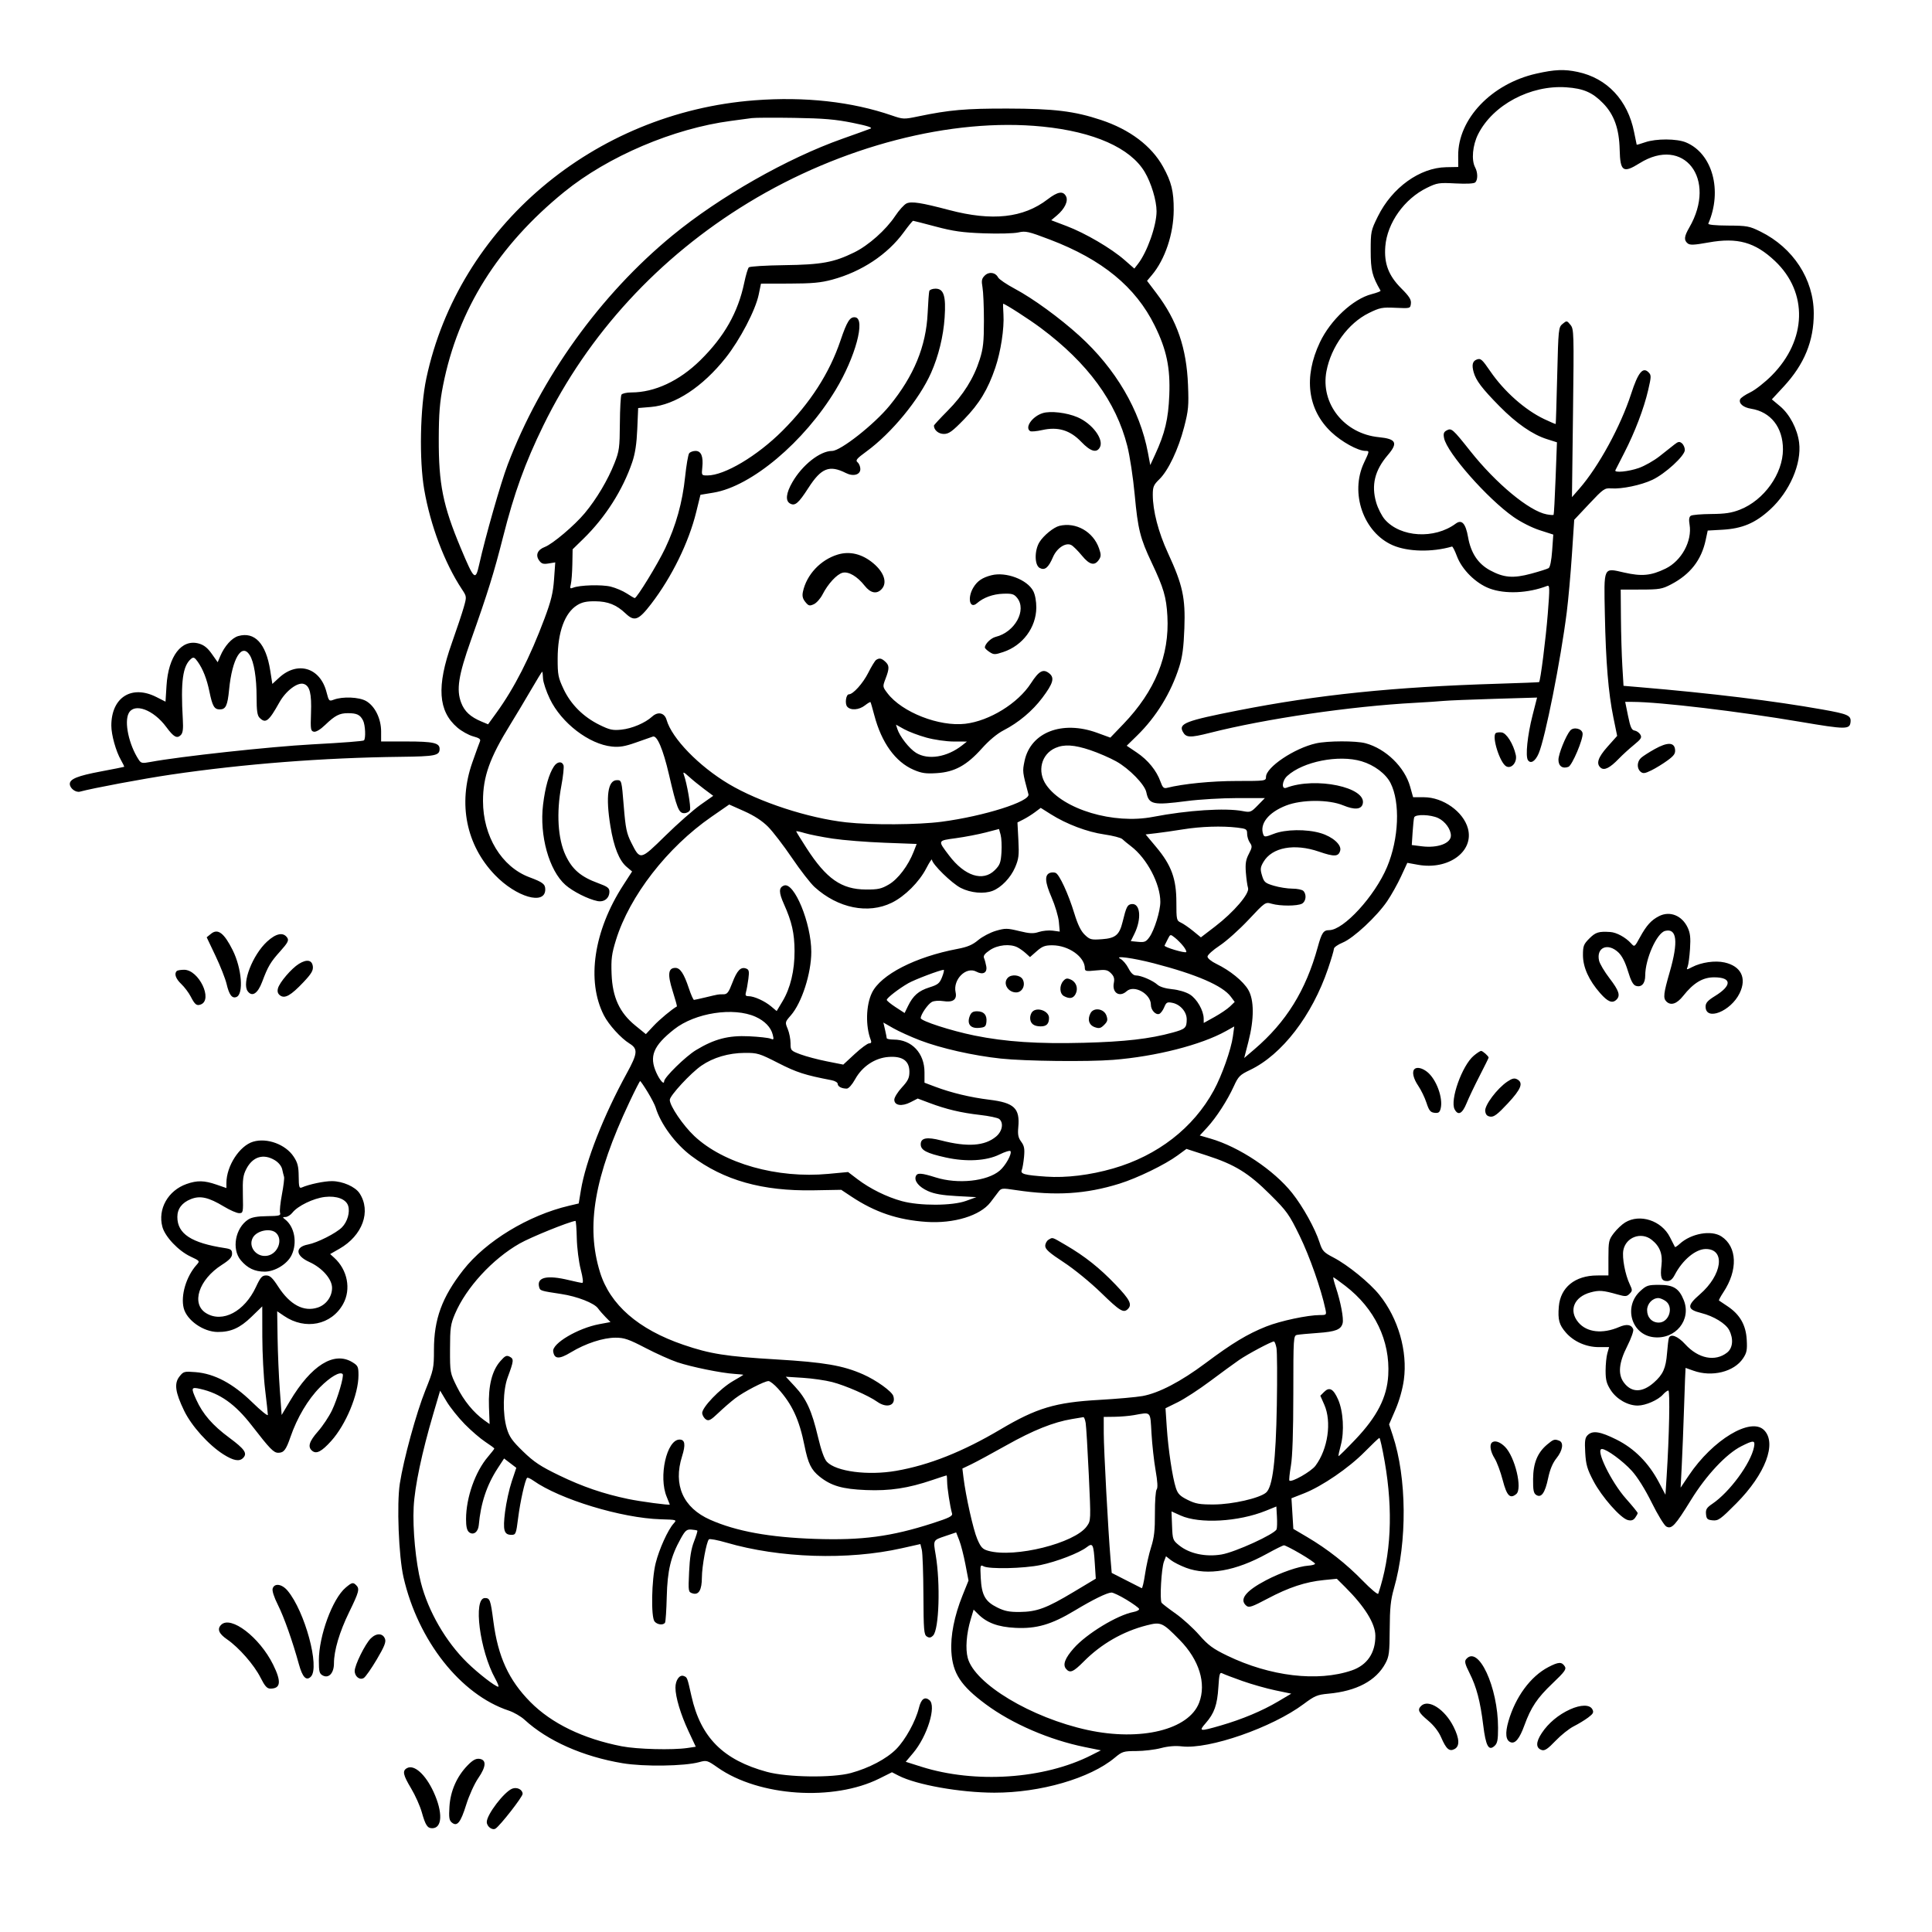 <svg version="1.1" width="1024" height="1024" xmlns="http://www.w3.org/2000/svg"><path d="M814.244 39.033 C 790.536 44.386,772.752 63.070,772.870 82.500 L 772.906 88.500 766.496 88.619 C 752.498 88.878,737.856 99.422,730.316 114.673 C 726.623 122.142,726.500 122.732,726.500 132.946 C 726.500 143.245,727.253 146.290,731.718 154.056 C 731.894 154.362,729.768 155.194,726.995 155.905 C 717.164 158.424,705.178 169.589,699.565 181.455 C 690.830 199.918,693.012 217.101,705.602 229.008 C 711.078 234.187,719.759 238.973,723.708 238.990 C 725.905 239.000,725.901 239.029,722.958 245.250 C 715.359 261.313,722.669 282.277,738.221 289.016 C 746.218 292.482,759.040 292.754,769.597 289.682 C 769.941 289.582,771.110 291.878,772.195 294.786 C 774.857 301.922,782.187 309.178,789.499 311.914 C 797.735 314.995,809.989 314.447,820.033 310.548 C 821.402 310.016,821.437 311.593,820.363 325.226 C 819.310 338.585,816.468 360.956,815.752 361.532 C 815.613 361.643,805.825 362.030,794.000 362.391 C 738.673 364.080,698.604 368.203,656.000 376.589 C 628.453 382.011,624.592 383.501,626.903 387.818 C 628.621 391.028,630.683 391.115,641.289 388.427 C 670.896 380.922,715.860 374.339,750.000 372.511 C 755.775 372.202,762.525 371.750,765.000 371.507 C 767.475 371.265,779.666 370.765,792.091 370.397 L 814.681 369.727 812.287 379.114 C 809.565 389.787,808.430 400.832,809.843 402.896 C 811.310 405.040,813.765 403.491,815.551 399.294 C 819.001 391.188,827.202 349.905,830.409 324.500 C 831.242 317.900,832.473 304.175,833.146 294.000 L 834.368 275.500 842.313 267.047 C 849.791 259.091,850.479 258.610,854.001 258.864 C 859.616 259.270,869.830 257.138,875.794 254.317 C 882.659 251.070,893.000 241.572,893.000 238.515 C 893.000 237.266,892.304 235.667,891.454 234.962 C 890.174 233.899,889.491 234.007,887.487 235.589 C 886.156 236.640,882.626 239.429,879.643 241.787 C 876.659 244.145,871.706 246.958,868.634 248.037 C 863.132 249.971,855.508 250.713,856.176 249.250 C 856.364 248.837,858.485 244.681,860.889 240.013 C 866.514 229.092,871.299 216.536,873.574 206.725 C 875.243 199.531,875.255 198.827,873.744 197.316 C 870.725 194.297,868.207 197.428,864.522 208.787 C 858.946 225.973,847.265 247.363,837.101 259.000 L 833.171 263.500 833.724 219.000 C 834.257 176.161,834.206 174.413,832.358 172.162 C 830.480 169.874,830.392 169.863,828.209 171.662 C 826.042 173.448,825.962 174.215,825.352 199.000 C 825.006 213.025,824.649 224.600,824.557 224.722 C 824.465 224.844,821.714 223.672,818.445 222.118 C 808.265 217.279,797.235 207.497,789.909 196.812 C 785.493 190.371,784.786 189.761,782.668 190.574 C 780.475 191.415,779.994 193.393,781.049 197.217 C 782.281 201.676,785.478 205.895,794.780 215.334 C 803.714 224.399,812.251 230.323,819.857 232.734 L 825.215 234.433 824.496 253.466 C 824.101 263.935,823.624 272.667,823.435 272.870 C 823.247 273.074,821.597 272.959,819.767 272.616 C 810.558 270.889,793.023 256.378,779.386 239.201 C 769.929 227.288,769.323 226.757,766.755 228.131 C 765.209 228.958,764.918 229.839,765.397 232.235 C 766.951 240.005,788.294 264.238,802.158 273.975 C 806.051 276.709,811.964 279.702,816.096 281.031 L 823.273 283.339 822.673 291.838 C 822.306 297.050,821.582 300.640,820.803 301.122 C 820.104 301.554,815.941 302.876,811.553 304.060 C 802.027 306.630,797.008 306.215,789.716 302.255 C 783.372 298.809,779.578 293.074,778.109 284.712 C 776.827 277.410,774.770 275.155,771.562 277.536 C 760.309 285.887,742.344 284.850,734.019 275.369 C 732.388 273.511,730.314 269.450,729.412 266.344 C 726.728 257.114,728.645 249.280,735.564 241.196 C 741.097 234.732,740.041 232.618,730.825 231.716 C 712.498 229.922,699.790 213.927,703.047 196.754 C 705.516 183.731,714.567 171.308,725.508 165.921 C 731.321 163.060,732.578 162.813,739.693 163.141 C 747.484 163.499,747.501 163.495,747.805 160.870 C 748.043 158.815,746.928 157.058,742.708 152.838 C 735.961 146.091,733.513 139.657,734.241 130.581 C 735.237 118.176,744.310 105.407,756.285 99.557 C 761.702 96.911,762.669 96.762,771.477 97.223 C 777.413 97.534,781.275 97.325,781.942 96.658 C 783.331 95.269,783.290 91.410,781.857 88.733 C 779.770 84.834,780.486 76.949,783.458 71.082 C 791.326 55.556,811.219 44.982,830.133 46.274 C 839.273 46.898,844.056 48.973,849.689 54.756 C 855.527 60.752,858.192 68.220,858.461 79.340 C 858.741 90.926,860.275 91.972,869.000 86.521 C 892.481 71.851,910.259 94.823,895.363 120.588 C 892.619 125.335,892.419 127.273,894.496 128.996 C 895.694 129.991,897.904 129.893,905.596 128.508 C 920.900 125.753,930.213 128.360,940.788 138.360 C 958.395 155.011,957.701 180.201,939.118 198.964 C 935.478 202.639,930.326 206.684,927.669 207.951 C 925.013 209.219,922.600 210.879,922.308 211.641 C 921.462 213.845,923.937 215.966,928.138 216.638 C 938.557 218.304,945.000 226.536,945.000 238.181 C 945.000 251.077,934.982 265.116,922.202 270.129 C 917.789 271.860,914.353 272.381,907.000 272.433 C 901.775 272.470,896.906 272.884,896.179 273.353 C 895.263 273.944,895.055 275.365,895.498 277.990 C 896.978 286.747,891.240 297.283,882.754 301.394 C 875.034 305.133,870.152 305.590,860.785 303.451 C 849.673 300.913,850.091 299.995,850.612 325.808 C 851.121 351.000,852.475 367.340,855.125 380.268 L 857.128 390.036 852.064 395.718 C 846.915 401.495,845.847 404.799,848.436 406.947 C 850.320 408.511,853.307 407.008,858.000 402.135 C 859.925 400.136,863.525 396.850,866.000 394.834 C 869.829 391.715,870.336 390.895,869.398 389.334 C 868.792 388.325,867.424 387.369,866.359 387.208 C 864.810 386.975,864.118 385.423,862.903 379.458 L 861.384 372.000 865.442 372.012 C 879.741 372.056,921.561 377.036,954.296 382.593 C 978.214 386.654,980.365 386.672,980.810 382.817 C 981.226 379.217,979.600 378.479,965.872 376.039 C 940.171 371.470,907.141 367.439,869.000 364.218 L 860.500 363.500 859.873 353.000 C 859.527 347.225,859.191 335.750,859.126 327.500 L 859.006 312.500 869.753 312.481 C 879.497 312.464,880.986 312.208,885.713 309.733 C 895.875 304.413,901.762 296.872,904.038 286.260 L 905.121 281.206 912.811 280.775 C 923.445 280.180,930.318 277.276,938.208 270.046 C 948.567 260.555,954.984 245.729,953.565 234.567 C 952.649 227.354,948.573 219.578,943.474 215.317 L 939.115 211.673 945.382 204.904 C 956.329 193.081,961.382 180.755,961.332 166.000 C 961.270 147.962,950.423 131.326,933.142 122.768 C 927.223 119.837,926.035 119.615,915.900 119.560 C 909.042 119.522,905.175 119.130,905.448 118.500 C 913.029 100.993,907.622 81.335,893.616 75.484 C 888.718 73.438,877.772 73.399,871.943 75.408 C 869.542 76.235,867.535 76.819,867.483 76.706 C 867.431 76.593,866.816 73.607,866.118 70.070 C 862.767 53.111,851.840 41.443,836.201 38.124 C 829.065 36.610,824.054 36.818,814.244 39.033 M400.072 53.155 C 314.679 59.629,243.072 120.231,225.973 200.500 C 222.653 216.082,222.125 243.755,224.847 259.500 C 228.141 278.555,235.673 298.482,244.788 312.256 C 247.396 316.197,247.399 316.222,245.807 321.854 C 244.929 324.959,242.056 333.575,239.422 341.000 C 231.343 363.774,232.216 376.883,242.392 385.610 C 244.651 387.548,248.424 389.650,250.775 390.281 C 254.030 391.154,254.890 391.795,254.382 392.964 C 254.014 393.809,252.183 398.872,250.311 404.216 C 242.682 425.996,247.089 447.893,262.285 463.719 C 273.636 475.540,289.000 479.970,289.000 471.422 C 289.000 468.599,287.722 467.616,280.569 464.940 C 265.877 459.443,256.000 443.192,256.000 424.516 C 256.000 411.610,259.553 401.662,270.470 384.000 C 273.359 379.325,278.276 371.113,281.395 365.750 C 284.514 360.387,287.203 356.000,287.371 356.000 C 287.539 356.000,287.737 357.615,287.811 359.589 C 287.885 361.562,289.519 366.447,291.441 370.444 C 297.589 383.226,312.218 394.449,324.357 395.694 C 328.334 396.103,331.201 395.622,337.000 393.575 C 341.125 392.119,345.197 390.691,346.049 390.400 C 348.273 389.642,351.470 397.190,354.561 410.500 C 358.699 428.319,359.752 431.000,362.612 431.000 C 363.983 431.000,365.346 430.261,365.706 429.323 C 366.301 427.773,364.092 415.107,362.424 410.500 C 361.858 408.938,362.444 409.179,365.100 411.599 C 366.970 413.303,370.644 416.297,373.265 418.251 L 378.030 421.803 371.265 426.571 C 367.544 429.193,359.199 436.539,352.720 442.896 C 339.288 456.073,339.347 456.061,334.605 446.658 C 332.105 441.700,331.559 439.050,330.598 427.209 C 329.491 413.560,329.475 413.500,326.993 413.500 C 322.159 413.500,320.952 421.989,323.528 437.869 C 325.328 448.971,328.188 456.139,332.147 459.470 L 335.028 461.894 330.321 469.170 C 314.679 493.350,310.739 519.847,320.066 538.130 C 322.621 543.138,329.099 550.280,333.621 553.075 C 338.214 555.914,338.005 558.297,332.239 568.815 C 319.877 591.369,310.437 615.411,307.890 630.835 L 306.729 637.866 301.615 639.067 C 280.049 644.135,257.511 657.825,245.536 673.130 C 234.257 687.544,230.000 699.156,230.000 715.504 C 230.000 725.139,229.799 726.088,225.470 736.856 C 220.651 748.845,213.922 773.398,211.920 786.298 C 210.229 797.199,211.312 824.840,213.869 836.000 C 221.567 869.605,244.165 898.235,269.634 906.650 C 272.310 907.534,276.075 909.707,278.000 911.477 C 290.217 922.714,308.973 931.033,330.027 934.553 C 341.274 936.434,362.793 936.124,370.590 933.968 C 374.534 932.878,374.886 932.982,380.478 936.900 C 402.283 952.174,441.712 954.820,466.115 942.647 L 472.759 939.333 476.292 941.146 C 485.783 946.015,508.905 950.125,527.000 950.159 C 551.407 950.206,577.760 942.561,590.828 931.644 C 594.802 928.324,595.491 928.110,602.278 928.089 C 606.250 928.077,612.113 927.376,615.307 926.532 C 619.090 925.531,622.959 925.213,626.410 925.618 C 640.773 927.306,674.307 915.642,691.000 903.152 C 696.787 898.822,698.213 898.224,704.000 897.697 C 719.030 896.331,729.362 890.835,734.322 881.568 C 736.249 877.970,736.509 875.884,736.574 863.500 C 736.633 852.338,737.084 847.980,738.795 842.000 C 745.927 817.088,745.667 783.268,738.170 760.718 L 736.248 754.937 739.624 747.128 C 741.676 742.381,743.423 736.176,744.078 731.305 C 746.120 716.132,741.100 698.746,731.080 686.285 C 725.898 679.842,714.403 670.495,706.749 666.500 C 701.546 663.785,700.848 663.025,699.390 658.500 C 697.005 651.094,690.569 639.498,684.865 632.330 C 675.176 620.154,656.823 607.911,641.642 603.498 L 635.902 601.830 639.804 597.597 C 644.661 592.328,650.504 583.299,653.958 575.727 C 656.346 570.492,657.147 569.688,662.546 567.109 C 679.489 559.016,695.427 538.310,703.900 513.381 C 705.605 508.366,707.002 503.641,707.004 502.881 C 707.006 502.122,709.112 500.635,711.683 499.577 C 717.405 497.223,729.752 485.724,735.255 477.622 C 737.452 474.389,740.748 468.499,742.580 464.534 L 745.911 457.324 751.556 458.348 C 767.643 461.263,781.323 451.339,778.037 439.136 C 775.637 430.223,764.894 422.575,754.736 422.549 L 748.973 422.533 747.396 416.914 C 744.484 406.535,734.496 396.830,723.743 393.932 C 718.731 392.581,703.661 392.619,697.505 393.999 C 686.018 396.573,671.000 406.659,671.000 411.799 C 671.000 413.896,670.676 413.941,655.515 413.941 C 642.139 413.941,627.145 415.420,618.489 417.592 C 616.834 418.008,616.181 417.376,615.089 414.303 C 613.010 408.450,608.470 402.862,602.556 398.878 L 597.178 395.256 602.677 389.878 C 612.855 379.925,620.595 367.314,625.005 353.500 C 626.689 348.228,627.364 343.160,627.741 332.971 C 628.339 316.841,626.849 310.022,619.026 293.089 C 613.980 282.166,611.000 270.711,611.000 262.238 C 611.000 258.024,611.451 256.955,614.457 254.041 C 619.197 249.447,624.550 238.187,627.611 226.371 C 629.891 217.568,630.114 215.147,629.669 204.000 C 628.889 184.454,623.881 169.876,613.016 155.521 L 607.958 148.839 610.540 145.770 C 617.494 137.506,622.023 124.007,622.088 111.349 C 622.139 101.465,620.897 96.414,616.432 88.364 C 610.299 77.305,598.801 68.639,583.541 63.577 C 569.415 58.890,558.718 57.587,534.000 57.541 C 511.758 57.500,503.203 58.251,486.679 61.691 C 479.083 63.273,478.681 63.259,472.679 61.193 C 451.458 53.890,426.635 51.142,400.072 53.155 M451.884 65.096 C 459.784 66.695,462.692 67.636,461.384 68.171 C 460.348 68.594,453.650 71.010,446.500 73.540 C 417.250 83.888,381.380 104.296,356.443 124.778 C 318.214 156.178,286.651 200.083,269.071 246.313 C 265.388 255.999,257.248 284.521,253.964 299.250 C 252.000 308.059,251.314 307.443,244.213 290.500 C 234.766 267.957,232.480 256.588,232.554 232.500 C 232.595 219.082,233.079 213.113,234.848 204.172 C 242.782 164.085,264.026 130.187,299.050 101.726 C 322.257 82.868,356.991 68.079,387.500 64.065 C 391.900 63.487,396.850 62.823,398.500 62.591 C 400.150 62.358,410.275 62.308,421.000 62.479 C 436.483 62.726,442.845 63.265,451.884 65.096 M552.576 67.098 C 579.821 69.836,599.103 78.396,606.708 91.129 C 610.183 96.948,613.000 106.292,613.000 112.000 C 613.000 119.580,608.034 133.609,603.115 139.926 L 601.226 142.352 596.014 137.793 C 588.947 131.611,575.258 123.592,565.347 119.827 L 557.176 116.723 560.124 114.242 C 564.341 110.694,566.336 106.496,564.995 103.991 C 563.429 101.064,560.610 101.545,555.259 105.652 C 542.382 115.534,525.883 117.334,503.136 111.337 C 488.209 107.401,483.143 106.614,480.500 107.818 C 479.232 108.396,476.529 111.378,474.493 114.445 C 469.563 121.872,460.339 130.070,452.709 133.805 C 441.892 139.101,435.380 140.285,415.661 140.544 C 405.849 140.673,397.405 141.195,396.895 141.705 C 396.386 142.214,395.296 145.862,394.472 149.811 C 391.183 165.588,383.906 178.425,371.124 191.000 C 360.049 201.896,346.957 208.000,334.665 208.000 C 332.164 208.000,329.786 208.538,329.379 209.195 C 328.973 209.852,328.598 216.715,328.545 224.445 C 328.458 237.322,328.218 239.086,325.682 245.500 C 322.129 254.487,316.214 264.437,309.950 271.964 C 304.501 278.512,292.914 288.322,288.766 289.899 C 284.935 291.355,283.714 294.147,285.681 296.955 C 286.984 298.816,287.891 299.117,290.780 298.648 L 294.294 298.078 293.657 307.051 C 293.150 314.200,292.124 318.421,288.610 327.813 C 280.910 348.398,272.611 364.679,263.180 377.699 L 258.690 383.897 255.287 382.475 C 249.335 379.989,246.204 377.101,244.435 372.469 C 241.800 365.568,242.970 358.018,249.551 339.473 C 258.555 314.101,261.787 303.715,266.658 284.500 C 272.564 261.200,278.319 245.287,287.998 225.500 C 311.661 177.124,349.129 136.383,396.500 107.520 C 445.901 77.420,504.435 62.260,552.576 67.098 M496.000 120.102 C 505.300 122.574,510.179 123.257,521.500 123.670 C 529.200 123.951,537.403 123.740,539.729 123.202 C 543.581 122.309,545.069 122.646,556.446 126.979 C 584.220 137.560,601.885 152.056,612.021 172.588 C 618.317 185.339,620.327 194.922,619.748 209.423 C 619.241 222.117,617.442 229.659,612.235 240.929 L 609.661 246.500 608.422 239.900 C 604.182 217.335,591.325 195.412,572.103 177.971 C 561.650 168.486,547.494 158.181,537.883 153.060 C 533.544 150.748,529.559 148.045,529.028 147.053 C 527.558 144.306,524.157 143.843,521.916 146.084 C 520.315 147.685,520.111 148.754,520.740 152.260 C 521.158 154.592,521.500 162.575,521.500 170.000 C 521.500 181.171,521.117 184.707,519.282 190.500 C 516.114 200.497,510.591 209.328,502.250 217.730 C 498.262 221.746,495.000 225.280,495.000 225.582 C 495.000 227.946,497.443 230.000,500.255 230.000 C 502.910 230.000,504.692 228.713,510.989 222.250 C 519.054 213.972,523.600 206.465,527.510 194.970 C 530.441 186.354,532.315 174.102,531.849 166.609 C 531.657 163.522,531.588 160.998,531.696 160.999 C 532.706 161.006,545.414 169.186,551.645 173.839 C 576.560 192.447,591.534 212.883,597.507 236.428 C 598.829 241.639,600.588 253.237,601.416 262.202 C 603.114 280.575,604.299 285.308,610.467 298.335 C 616.760 311.625,618.169 316.426,618.738 326.506 C 619.917 347.372,612.227 366.248,595.417 383.754 L 588.500 390.957 581.500 388.404 C 562.932 381.633,546.188 388.145,543.028 403.367 C 541.875 408.919,541.887 409.018,545.098 421.000 C 546.117 424.804,521.507 432.587,499.145 435.533 C 486.592 437.187,461.904 437.346,448.500 435.859 C 428.391 433.629,402.436 425.154,386.278 415.542 C 370.438 406.120,356.101 391.348,353.311 381.574 C 352.226 377.775,348.748 376.971,345.652 379.805 C 341.972 383.173,334.977 386.147,329.377 386.725 C 324.749 387.202,323.144 386.853,317.738 384.192 C 309.159 379.968,302.534 373.358,298.692 365.189 C 295.846 359.137,295.549 357.595,295.570 349.000 C 295.605 335.005,299.333 324.823,305.917 320.746 C 308.467 319.167,310.893 318.645,315.471 318.688 C 322.283 318.752,326.724 320.540,331.635 325.197 C 336.275 329.597,338.457 328.773,345.125 320.101 C 356.041 305.904,365.061 287.504,369.021 271.354 L 371.254 262.251 378.192 261.105 C 398.290 257.786,426.228 234.266,442.943 206.594 C 453.378 189.318,458.870 168.980,453.313 168.189 C 450.507 167.789,448.921 170.278,445.471 180.500 C 439.645 197.756,429.496 213.533,414.708 228.321 C 401.341 241.688,384.013 252.000,374.920 252.000 C 371.835 252.000,371.796 251.939,372.233 247.750 C 372.839 241.934,371.636 239.000,368.647 239.000 C 367.326 239.000,365.808 239.563,365.273 240.250 C 364.739 240.938,363.771 246.557,363.122 252.737 C 361.695 266.339,358.323 278.441,352.576 290.594 C 348.698 298.793,337.556 317.000,336.415 317.000 C 336.163 317.000,334.279 315.901,332.229 314.558 C 330.178 313.215,326.341 311.581,323.702 310.927 C 318.933 309.746,307.178 310.091,303.699 311.516 C 302.157 312.147,301.993 311.878,302.554 309.639 C 302.915 308.202,303.276 303.452,303.355 299.084 L 303.500 291.142 309.280 285.499 C 320.843 274.211,330.071 259.727,335.083 245.000 C 336.641 240.422,337.435 235.213,337.768 227.385 L 338.241 216.270 345.012 215.702 C 357.834 214.627,372.390 205.054,384.628 189.649 C 392.223 180.088,400.430 164.380,402.130 156.149 L 403.330 150.340 418.415 150.306 C 430.448 150.278,435.045 149.853,441.136 148.206 C 456.670 144.004,470.432 134.878,479.020 123.085 C 481.457 119.738,483.687 117.010,483.976 117.022 C 484.264 117.034,489.675 118.420,496.000 120.102 M492.547 154.250 C 492.332 154.938,491.938 160.225,491.671 166.000 C 490.862 183.514,484.381 199.255,471.498 215.003 C 463.374 224.932,445.518 239.000,441.038 239.000 C 434.655 239.000,425.215 246.438,419.941 255.622 C 416.619 261.407,416.182 265.443,418.724 266.866 C 421.370 268.346,423.186 266.807,428.464 258.608 C 435.285 248.011,439.594 246.303,448.358 250.722 C 452.261 252.690,456.000 251.653,456.000 248.603 C 456.000 247.306,455.337 245.695,454.526 245.022 C 453.284 243.991,454.028 243.087,459.276 239.254 C 472.583 229.536,487.291 211.636,493.493 197.612 C 497.464 188.632,499.996 178.299,500.672 168.311 C 501.445 156.883,500.222 153.000,495.847 153.000 C 494.247 153.000,492.762 153.563,492.547 154.250 M552.619 218.979 C 547.059 220.751,542.981 226.634,546.015 228.509 C 546.573 228.854,549.441 228.597,552.387 227.938 C 560.753 226.066,567.140 227.985,573.048 234.147 C 578.015 239.328,581.245 240.278,582.965 237.065 C 585.196 232.897,578.966 224.522,571.124 221.149 C 565.410 218.691,556.723 217.672,552.619 218.979 M561.500 278.718 C 558.445 279.460,553.052 283.868,550.919 287.366 C 548.208 291.811,548.290 299.550,551.064 301.034 C 553.759 302.476,555.681 300.911,558.077 295.321 C 560.175 290.427,564.890 287.336,567.846 288.917 C 568.851 289.455,571.372 291.969,573.449 294.503 C 577.535 299.489,580.247 300.084,582.564 296.500 C 583.625 294.859,583.614 293.805,582.503 290.625 C 579.415 281.785,570.254 276.591,561.500 278.718 M443.994 293.934 C 434.892 296.703,427.516 304.573,425.577 313.586 C 425.088 315.860,425.419 317.296,426.839 319.050 C 428.534 321.142,429.075 321.287,431.342 320.254 C 432.759 319.608,434.840 317.275,435.965 315.068 C 438.834 309.445,443.559 304.328,446.583 303.569 C 449.759 302.771,454.388 305.493,458.293 310.453 C 461.426 314.433,464.730 315.061,467.345 312.171 C 470.374 308.824,468.592 303.359,462.915 298.582 C 456.993 293.599,450.411 291.982,443.994 293.934 M525.500 304.891 C 520.697 306.110,518.029 307.904,515.950 311.314 C 512.569 316.860,513.952 323.100,517.813 319.719 C 521.257 316.703,526.290 314.874,531.653 314.689 C 536.371 314.527,537.448 314.842,539.085 316.861 C 544.354 323.357,537.924 335.071,527.727 337.553 C 525.205 338.167,522.000 341.327,522.000 343.199 C 522.000 343.614,523.109 344.681,524.465 345.569 C 526.729 347.052,527.323 347.053,531.747 345.584 C 542.056 342.160,549.168 332.615,549.264 322.073 C 549.294 318.739,548.646 315.210,547.652 313.289 C 544.508 307.217,533.211 302.935,525.500 304.891 M126.286 337.120 C 122.888 338.091,118.968 342.469,116.729 347.792 L 115.382 350.996 112.258 346.563 C 110.002 343.363,108.082 341.840,105.351 341.086 C 96.241 338.571,89.233 347.724,88.254 363.414 L 87.725 371.894 82.896 369.447 C 69.779 362.801,59.026 369.607,59.006 384.568 C 58.999 389.489,61.453 398.265,64.125 402.876 C 65.201 404.733,65.950 406.335,65.791 406.436 C 65.631 406.537,60.024 407.650,53.331 408.909 C 41.201 411.191,37.000 412.883,37.000 415.485 C 37.000 417.821,40.134 420.200,42.399 419.584 C 49.245 417.723,75.947 412.726,90.500 410.583 C 129.330 404.864,171.342 401.606,212.447 401.127 C 230.786 400.913,233.000 400.459,233.000 396.913 C 233.000 393.764,229.596 393.000,215.566 393.000 L 202.000 393.000 202.000 387.712 C 202.000 380.901,198.726 374.250,194.051 371.565 C 190.320 369.421,181.595 369.063,176.871 370.859 C 174.441 371.783,174.278 371.611,173.049 366.812 C 169.717 353.814,157.689 350.189,147.891 359.230 L 144.347 362.500 143.211 355.284 C 140.974 341.074,134.975 334.636,126.286 337.120 M132.378 347.250 C 134.617 350.789,136.000 359.277,136.000 369.478 C 136.000 376.671,136.366 379.223,137.571 380.429 C 140.796 383.654,142.424 382.390,148.100 372.251 C 151.520 366.144,157.713 361.457,160.990 362.497 C 164.209 363.519,165.209 367.544,164.838 377.977 C 164.531 386.576,164.673 387.488,166.365 387.822 C 167.515 388.050,169.814 386.667,172.365 384.212 C 177.522 379.250,179.935 378.000,184.352 378.000 C 189.158 378.000,190.853 378.813,192.425 381.871 C 193.628 384.211,193.954 391.412,192.903 392.409 C 192.455 392.834,182.192 393.628,165.500 394.529 C 143.325 395.725,95.171 400.963,79.695 403.862 C 75.359 404.674,74.754 404.554,73.497 402.631 C 68.308 394.695,65.741 382.701,68.225 378.000 C 71.192 372.384,81.345 376.137,88.157 385.368 C 92.065 390.663,93.804 391.624,95.824 389.604 C 96.919 388.510,97.192 386.394,96.897 381.317 C 95.717 361.059,96.848 352.860,101.336 349.136 C 102.539 348.137,103.163 348.422,104.788 350.709 C 107.583 354.643,109.624 359.865,111.021 366.655 C 112.602 374.335,113.578 376.000,116.500 376.000 C 119.667 376.000,120.607 373.997,121.432 365.500 C 123.029 349.051,128.133 340.541,132.378 347.250 M464.379 349.765 C 463.762 350.169,461.874 353.252,460.182 356.617 C 457.367 362.213,452.162 368.000,449.942 368.000 C 448.399 368.000,447.694 372.926,449.011 374.513 C 450.781 376.646,455.291 376.345,458.418 373.886 C 459.896 372.723,461.230 371.936,461.383 372.136 C 461.536 372.336,462.445 375.476,463.404 379.113 C 467.244 393.677,474.584 403.854,484.246 408.010 C 488.478 409.831,490.713 410.153,496.527 409.780 C 505.976 409.174,512.389 405.660,520.403 396.698 C 524.259 392.386,528.522 388.837,532.000 387.044 C 539.896 382.974,547.212 376.823,552.457 369.846 C 558.213 362.188,559.049 359.268,556.154 356.924 C 552.936 354.318,550.687 355.529,546.390 362.182 C 539.536 372.793,524.428 382.110,511.636 383.613 C 497.779 385.242,478.077 377.523,470.400 367.458 C 467.767 364.006,467.757 363.926,469.370 359.702 C 471.455 354.241,471.421 352.691,469.171 350.655 C 467.172 348.846,466.089 348.645,464.379 349.765 M490.980 390.936 C 495.180 392.095,501.538 393.010,505.480 393.022 L 512.500 393.044 510.000 395.015 C 501.978 401.337,491.931 402.974,485.509 399.006 C 481.904 396.778,476.831 390.279,475.582 386.290 L 474.890 384.080 479.195 386.475 C 481.563 387.793,486.866 389.800,490.980 390.936 M832.215 387.241 C 829.865 390.073,826.019 399.643,826.010 402.683 C 825.999 406.047,828.218 407.621,831.301 406.438 C 833.283 405.677,839.228 391.614,838.810 388.676 C 838.444 386.107,833.965 385.133,832.215 387.241 M792.713 388.621 C 790.644 390.689,795.038 404.415,798.334 406.179 C 801.131 407.675,804.246 403.970,803.403 400.147 C 802.123 394.336,798.466 388.509,795.910 388.204 C 794.543 388.041,793.104 388.229,792.713 388.621 M877.061 397.010 C 874.070 398.672,870.807 400.769,869.811 401.671 C 867.588 403.683,867.464 407.310,869.558 409.048 C 870.852 410.122,871.829 409.991,875.308 408.278 C 877.614 407.142,881.440 404.792,883.812 403.056 C 887.315 400.490,888.065 399.393,887.812 397.199 C 887.368 393.360,883.747 393.296,877.061 397.010 M577.824 397.566 C 582.046 398.978,588.268 401.675,591.652 403.560 C 598.478 407.364,606.725 415.813,607.571 419.871 C 608.946 426.464,611.015 426.914,629.136 424.563 C 635.762 423.703,647.759 423.000,655.795 423.000 L 670.406 423.000 666.642 426.855 C 663.061 430.522,662.675 430.670,658.689 429.898 C 649.553 428.129,629.432 429.424,611.114 432.960 C 590.182 437.001,563.535 429.038,554.537 416.053 C 549.580 408.900,551.864 399.709,559.415 396.421 C 564.063 394.398,569.325 394.725,577.824 397.566 M721.655 403.490 C 728.359 405.481,734.489 410.078,736.999 414.998 C 742.233 425.257,741.442 444.605,735.179 459.500 C 728.679 474.963,712.151 493.000,704.483 493.000 C 701.455 493.000,700.520 494.391,698.430 502.000 C 692.125 524.957,681.705 541.757,664.830 556.174 L 659.452 560.769 661.674 552.134 C 664.786 540.045,664.754 529.955,661.589 524.588 C 658.902 520.032,651.948 514.378,644.750 510.898 C 642.040 509.588,640.000 507.919,640.000 507.013 C 640.000 506.139,642.892 503.523,646.427 501.199 C 649.962 498.875,656.854 492.712,661.742 487.503 C 670.601 478.064,670.641 478.037,674.058 479.017 C 678.549 480.305,687.617 480.275,690.066 478.965 C 692.228 477.808,692.637 474.037,690.800 472.200 C 690.140 471.540,687.522 471.000,684.982 471.000 C 682.441 471.000,678.045 470.312,675.213 469.471 C 670.552 468.086,669.952 467.571,668.895 464.046 C 667.885 460.672,667.986 459.709,669.650 456.860 C 674.187 449.091,686.062 446.891,699.124 451.401 C 707.256 454.209,709.482 454.089,710.343 450.796 C 711.140 447.749,706.327 443.472,699.983 441.588 C 692.486 439.361,681.279 439.525,675.125 441.951 C 670.777 443.665,670.105 443.715,669.588 442.369 C 667.428 436.740,672.242 430.599,681.688 426.936 C 689.992 423.715,704.264 423.682,711.941 426.865 C 717.918 429.344,721.487 429.071,722.270 426.076 C 724.560 417.318,697.295 411.577,681.748 417.543 C 679.092 418.563,679.471 413.833,682.250 411.287 C 690.614 403.624,709.513 399.884,721.655 403.490 M293.561 406.266 C 290.929 410.283,288.969 417.197,287.838 426.457 C 285.836 442.836,291.021 461.421,299.725 469.063 C 303.687 472.542,311.752 476.600,316.649 477.580 C 320.218 478.294,323.000 476.095,323.000 472.563 C 323.000 470.674,321.964 469.890,317.153 468.136 C 307.851 464.744,303.294 460.852,299.745 453.268 C 295.671 444.563,294.833 430.807,297.509 416.587 C 298.484 411.410,299.007 406.461,298.672 405.587 C 297.795 403.301,295.285 403.635,293.561 406.266 M407.069 438.175 C 409.630 440.747,415.349 448.197,419.778 454.733 C 424.207 461.268,429.613 468.225,431.791 470.192 C 444.182 481.387,460.097 484.612,472.647 478.472 C 479.590 475.075,487.206 467.474,490.968 460.186 C 492.583 457.059,493.925 455.026,493.952 455.669 C 494.049 458.020,504.452 468.195,509.239 470.621 C 514.515 473.295,521.520 473.928,526.139 472.150 C 530.693 470.397,535.661 465.216,537.998 459.782 C 539.959 455.225,540.186 453.348,539.761 445.230 L 539.274 435.910 542.387 434.337 C 544.099 433.472,546.875 431.736,548.556 430.479 L 551.613 428.194 556.970 431.572 C 565.306 436.828,576.284 440.973,585.282 442.262 C 589.802 442.909,594.101 444.022,594.837 444.734 C 595.572 445.447,597.676 447.177,599.514 448.578 C 607.913 454.984,615.000 468.449,615.000 478.000 C 615.000 482.866,611.879 492.957,609.219 496.693 C 607.449 499.178,606.638 499.518,603.255 499.196 L 599.339 498.822 601.261 494.937 C 605.224 486.928,604.391 478.516,599.702 479.189 C 597.517 479.503,596.948 480.646,594.990 488.655 C 593.307 495.540,591.227 497.284,584.084 497.800 C 578.339 498.216,577.649 498.038,574.940 495.442 C 572.898 493.486,571.224 490.058,569.416 484.133 C 566.247 473.741,561.461 463.391,559.473 462.628 C 558.663 462.317,557.321 462.323,556.491 462.642 C 553.577 463.760,553.817 467.486,557.324 475.562 C 559.220 479.928,560.976 485.810,561.227 488.634 L 561.684 493.767 557.959 493.268 C 555.910 492.993,552.615 493.302,550.636 493.955 C 547.693 494.926,545.786 494.837,540.140 493.465 C 533.812 491.927,532.794 491.918,527.844 493.357 C 524.875 494.220,520.658 496.429,518.473 498.266 C 515.462 500.798,512.806 501.927,507.500 502.931 C 485.160 507.158,466.805 516.575,462.145 526.201 C 458.954 532.792,458.685 543.890,461.536 551.250 C 462.003 552.456,461.732 553.000,460.664 553.000 C 459.811 553.000,456.377 555.534,453.031 558.632 L 446.948 564.263 438.262 562.538 C 433.485 561.590,427.197 559.923,424.288 558.835 C 419.127 556.904,419.000 556.761,419.000 552.896 C 419.000 550.718,418.326 547.322,417.501 545.349 C 416.032 541.832,416.064 541.691,419.143 538.184 C 424.956 531.564,430.000 515.915,430.000 504.500 C 430.000 489.311,420.920 467.282,415.515 469.356 C 412.712 470.431,412.713 472.970,415.519 479.222 C 419.706 488.551,421.085 494.656,421.126 504.041 C 421.171 514.395,418.948 523.703,414.760 530.691 L 411.649 535.882 408.704 533.404 C 405.320 530.557,399.670 528.000,396.761 528.000 C 395.169 528.000,394.896 527.546,395.409 525.750 C 395.762 524.513,396.326 521.372,396.662 518.771 C 397.173 514.820,396.982 513.930,395.501 513.362 C 392.654 512.270,390.679 514.288,388.172 520.853 C 386.194 526.035,385.446 527.000,383.413 527.000 C 380.606 527.000,381.076 526.919,374.000 528.613 C 370.975 529.337,368.199 529.945,367.832 529.964 C 367.464 529.984,366.220 527.166,365.067 523.702 C 362.519 516.046,360.502 513.000,357.978 513.000 C 354.142 513.000,353.724 516.402,356.487 525.149 C 357.900 529.620,358.930 533.346,358.778 533.429 C 356.184 534.844,349.578 540.349,346.409 543.737 L 342.318 548.110 336.719 543.548 C 328.360 536.739,324.613 528.591,324.151 516.215 C 323.855 508.277,324.205 505.574,326.486 498.188 C 333.663 474.955,353.683 449.123,377.043 432.955 L 386.500 426.410 394.457 429.955 C 399.726 432.302,403.986 435.079,407.069 438.175 M762.318 433.615 C 765.974 435.358,769.000 439.555,769.000 442.881 C 769.000 447.018,761.992 449.604,753.617 448.558 L 748.271 447.890 748.705 441.195 C 748.943 437.513,749.318 433.938,749.538 433.250 C 750.113 431.448,758.263 431.681,762.318 433.615 M655.750 438.648 C 660.597 439.230,661.000 439.481,661.000 441.917 C 661.000 443.368,661.658 445.494,662.461 446.642 C 663.767 448.506,663.707 449.142,661.897 452.614 C 660.302 455.672,659.970 457.778,660.336 462.500 C 660.592 465.800,661.111 469.461,661.488 470.637 C 662.424 473.551,653.955 483.448,644.000 491.075 L 636.500 496.820 632.375 493.445 C 630.106 491.590,627.181 489.584,625.875 488.990 C 623.612 487.959,623.500 487.449,623.500 478.204 C 623.500 465.791,620.880 458.608,612.854 449.013 L 607.207 442.263 612.854 441.610 C 615.959 441.250,622.325 440.336,627.000 439.577 C 636.411 438.050,647.727 437.684,655.750 438.648 M530.798 451.780 C 530.455 457.212,529.979 458.483,527.272 461.190 C 520.991 467.470,511.280 464.351,503.009 453.396 C 496.916 445.325,496.801 445.607,506.729 444.241 C 511.553 443.577,518.650 442.213,522.500 441.209 L 529.500 439.384 530.347 442.442 C 530.813 444.124,531.016 448.326,530.798 451.780 M441.285 444.472 C 446.903 445.322,459.231 446.309,468.680 446.664 L 485.860 447.310 484.264 451.405 C 481.381 458.804,476.012 465.908,471.137 468.774 C 467.178 471.101,465.403 471.495,459.000 471.464 C 446.008 471.403,438.008 465.832,427.485 449.520 C 424.468 444.844,422.000 440.833,422.000 440.607 C 422.000 440.381,424.041 440.810,426.535 441.560 C 429.029 442.311,435.666 443.621,441.285 444.472 M879.355 485.557 C 875.195 487.662,872.668 490.459,869.203 496.795 C 866.354 502.006,866.330 502.022,864.485 499.984 C 861.631 496.829,856.816 494.200,853.500 493.984 C 847.344 493.582,845.717 494.083,842.400 497.400 C 839.372 500.428,839.000 501.392,839.000 506.204 C 839.000 512.665,842.131 519.595,848.129 526.410 C 852.215 531.051,854.612 531.988,856.800 529.800 C 858.946 527.654,858.086 525.040,853.093 518.525 C 850.394 515.004,847.889 510.772,847.526 509.120 C 845.999 502.165,852.150 499.529,857.725 504.750 C 859.690 506.590,861.382 509.877,862.840 514.686 C 864.423 519.906,865.576 522.048,867.057 522.518 C 870.028 523.461,872.000 521.282,872.000 517.059 C 872.000 508.289,878.146 494.503,882.549 493.398 C 888.811 491.827,889.631 499.086,885.006 515.121 C 881.704 526.570,881.421 529.021,883.200 530.800 C 885.552 533.152,888.753 532.099,892.101 527.872 C 897.593 520.938,902.482 518.000,908.528 518.000 C 917.894 518.000,918.107 522.302,909.016 527.895 C 905.120 530.292,904.000 531.549,904.000 533.523 C 904.000 541.362,917.362 536.081,922.055 526.387 C 925.916 518.410,922.808 512.090,914.056 510.124 C 909.022 508.993,901.788 510.024,896.855 512.575 C 893.853 514.127,893.744 514.117,894.480 512.351 C 894.905 511.333,895.474 507.081,895.746 502.903 C 896.132 496.951,895.856 494.499,894.470 491.578 C 891.456 485.227,885.050 482.675,879.355 485.557 M111.868 494.906 L 109.550 496.783 114.235 506.641 C 116.812 512.064,119.447 518.750,120.091 521.500 C 121.448 527.296,122.974 529.331,125.295 528.440 C 129.246 526.924,128.145 513.220,123.293 503.533 C 118.757 494.477,115.466 491.992,111.868 494.906 M141.545 499.065 C 133.916 506.098,128.094 521.019,131.282 525.373 C 133.623 528.571,136.626 526.615,138.964 520.368 C 142.023 512.190,143.370 509.916,148.611 504.088 C 152.411 499.862,153.157 498.470,152.331 497.151 C 150.297 493.899,146.399 494.591,141.545 499.065 M627.173 501.493 C 628.303 502.930,629.000 504.333,628.721 504.612 C 628.006 505.327,616.818 501.970,617.228 501.163 C 617.413 500.798,618.176 499.280,618.925 497.790 C 620.283 495.083,620.288 495.082,622.702 496.980 C 624.031 498.026,626.043 500.057,627.173 501.493 M539.316 502.125 C 540.517 502.744,542.495 504.156,543.711 505.263 L 545.922 507.276 549.496 504.138 C 552.434 501.558,553.908 501.004,557.785 501.022 C 566.411 501.062,574.983 507.144,574.996 513.235 C 575.000 514.753,575.731 514.893,580.871 514.356 C 585.987 513.821,587.013 514.013,588.850 515.850 C 590.441 517.441,590.810 518.700,590.355 520.977 C 589.315 526.174,593.354 528.800,597.131 525.381 C 601.108 521.782,610.000 526.745,610.000 532.563 C 610.000 535.348,612.543 538.112,614.437 537.386 C 615.196 537.095,616.372 535.517,617.050 533.880 C 618.145 531.237,618.631 530.973,621.391 531.526 C 625.586 532.366,629.004 536.318,628.985 540.306 C 628.963 544.791,628.276 545.432,621.500 547.291 C 609.327 550.629,596.237 552.134,574.401 552.704 C 550.160 553.338,532.930 552.193,516.500 548.857 C 504.077 546.335,487.999 541.126,488.004 539.624 C 488.010 537.682,491.804 532.175,493.913 531.047 C 495.062 530.432,497.669 530.243,499.961 530.610 C 505.072 531.427,507.336 529.808,506.488 525.944 C 504.993 519.137,512.065 512.091,517.483 514.991 C 520.953 516.848,523.332 515.606,522.753 512.238 C 522.495 510.732,521.961 508.751,521.568 507.836 C 521.042 506.613,521.860 505.488,524.658 503.586 C 528.810 500.765,535.400 500.108,539.316 502.125 M611.500 510.558 C 634.254 516.461,648.030 522.432,652.363 528.268 L 654.418 531.037 651.959 533.419 C 650.607 534.729,646.913 537.239,643.750 538.996 L 638.000 542.191 637.978 539.845 C 637.938 535.591,634.373 529.393,630.636 527.084 C 628.531 525.783,624.641 524.627,621.268 524.301 C 617.739 523.959,614.719 523.034,613.486 521.919 C 611.019 519.685,604.778 517.000,602.052 517.000 C 600.728 517.000,599.375 515.696,598.095 513.186 C 597.025 511.088,595.103 508.838,593.825 508.185 C 590.202 506.336,600.613 507.733,611.500 510.558 M158.439 510.853 C 154.472 513.299,148.097 520.765,147.316 523.879 C 146.891 525.570,147.247 526.708,148.485 527.613 C 150.978 529.436,154.188 527.609,160.829 520.587 C 165.007 516.170,166.064 514.400,165.816 512.241 C 165.418 508.791,162.633 508.267,158.439 510.853 M93.667 514.667 C 92.216 516.117,93.147 518.766,96.092 521.563 C 97.792 523.178,100.036 526.157,101.077 528.182 C 103.289 532.482,104.238 533.230,106.418 532.393 C 112.997 529.868,105.381 514.000,97.590 514.000 C 95.799 514.000,94.033 514.300,93.667 514.667 M499.328 517.846 C 498.013 521.194,497.140 521.906,492.588 523.341 C 486.858 525.147,483.950 527.690,481.238 533.266 L 479.461 536.918 474.731 533.841 C 472.129 532.148,470.000 530.404,470.000 529.966 C 470.000 528.950,476.328 524.046,481.401 521.131 C 484.769 519.195,498.229 514.100,500.170 514.026 C 500.538 514.012,500.159 515.731,499.328 517.846 M534.200 518.200 C 531.345 521.055,534.131 526.000,538.593 526.000 C 541.789 526.000,543.711 522.198,542.068 519.126 C 540.796 516.750,536.192 516.208,534.200 518.200 M563.596 519.894 C 561.378 522.345,561.560 526.694,563.934 527.965 C 566.888 529.545,568.816 529.212,570.050 526.907 C 571.604 524.003,570.511 520.554,567.620 519.237 C 565.636 518.333,564.900 518.453,563.596 519.894 M547.200 536.200 C 546.540 536.860,546.000 538.345,546.000 539.500 C 546.000 542.476,547.894 544.000,551.593 544.000 C 554.691 544.000,556.000 542.660,556.000 539.490 C 556.000 535.890,549.820 533.580,547.200 536.200 M578.004 536.993 C 576.235 540.299,577.162 543.342,580.272 544.431 C 582.572 545.236,583.414 545.030,585.222 543.222 C 587.029 541.415,587.236 540.570,586.433 538.272 C 585.145 534.587,579.731 533.766,578.004 536.993 M400.470 538.915 C 405.354 541.113,408.604 544.504,409.576 548.414 C 410.221 551.014,410.094 551.241,408.400 550.514 C 407.355 550.066,402.225 549.497,397.000 549.249 C 386.046 548.729,378.650 550.661,368.843 556.604 C 363.377 559.916,352.000 571.070,352.000 573.116 C 352.000 575.129,349.744 572.647,347.918 568.627 C 343.949 559.886,346.218 554.310,357.306 545.558 C 368.403 536.800,388.797 533.661,400.470 538.915 M513.975 538.565 C 512.405 542.694,514.333 545.179,518.815 544.806 C 522.022 544.540,522.542 544.135,522.822 541.690 C 523.242 538.032,521.467 536.000,517.853 536.000 C 515.657 536.000,514.713 536.625,513.975 538.565 M487.564 551.372 C 498.557 555.602,515.901 559.520,530.500 561.072 C 543.425 562.447,576.443 562.821,590.000 561.748 C 612.640 559.955,636.688 553.817,649.814 546.480 L 654.182 544.039 653.469 549.269 C 652.518 556.236,647.659 569.981,643.336 577.930 C 632.523 597.817,613.544 612.536,589.968 619.319 C 577.744 622.836,565.095 624.380,554.521 623.644 C 542.955 622.840,540.681 622.221,541.574 620.119 C 541.952 619.228,542.486 616.102,542.761 613.172 C 543.163 608.885,542.869 607.314,541.257 605.133 C 539.685 603.007,539.352 601.354,539.714 597.462 C 540.648 587.421,537.565 584.485,524.398 582.876 C 514.398 581.654,504.287 579.234,495.750 576.021 L 490.000 573.856 490.000 568.314 C 490.000 558.177,483.237 551.000,473.684 551.000 C 471.658 551.000,469.989 550.663,469.976 550.250 C 469.963 549.837,469.559 547.806,469.078 545.735 L 468.204 541.970 473.416 544.952 C 476.282 546.592,482.649 549.481,487.564 551.372 M781.109 559.562 C 774.932 564.759,768.391 583.125,770.988 587.978 C 772.846 591.450,775.037 590.331,777.311 584.750 C 778.487 581.862,781.598 575.331,784.225 570.235 C 786.851 565.140,789.000 560.784,789.000 560.557 C 789.000 559.791,785.866 557.000,785.005 557.000 C 784.537 557.000,782.783 558.153,781.109 559.562 M412.556 563.460 C 422.265 568.416,426.642 569.824,440.750 572.535 C 442.538 572.878,444.000 573.750,444.000 574.472 C 444.000 575.889,446.152 577.009,448.832 576.986 C 449.787 576.977,451.656 574.874,453.206 572.064 C 456.979 565.222,463.724 560.719,470.974 560.200 C 478.387 559.670,482.000 562.257,482.000 568.095 C 482.000 571.313,481.259 572.848,478.000 576.384 C 475.800 578.771,474.000 581.677,474.000 582.843 C 474.000 585.957,477.956 586.583,482.596 584.203 L 486.413 582.245 492.546 584.554 C 501.511 587.928,509.357 589.794,519.358 590.929 C 524.230 591.482,528.843 592.455,529.608 593.090 C 532.067 595.130,531.273 599.593,527.955 602.385 C 521.970 607.421,512.770 608.068,498.763 604.439 C 491.237 602.488,488.000 603.106,488.000 606.493 C 488.000 609.618,491.056 611.230,501.271 613.490 C 512.184 615.905,522.880 615.305,529.780 611.889 C 532.681 610.454,535.291 609.661,535.579 610.128 C 536.457 611.548,532.944 617.869,529.814 620.503 C 523.144 626.116,507.673 627.749,496.000 624.073 C 488.290 621.645,486.125 621.512,485.392 623.422 C 484.427 625.936,487.048 629.133,491.836 631.281 C 495.186 632.784,499.457 633.533,507.000 633.941 L 517.500 634.509 512.000 636.505 C 504.721 639.145,487.470 639.202,478.000 636.617 C 470.007 634.435,461.117 630.043,454.500 625.007 L 449.500 621.202 439.000 622.183 C 411.903 624.715,383.565 616.718,368.039 602.157 C 362.058 596.547,355.000 586.153,355.000 582.953 C 355.000 580.723,366.110 568.708,371.780 564.808 C 378.026 560.510,386.137 558.118,394.680 558.054 C 401.451 558.003,402.468 558.311,412.556 563.460 M749.667 566.667 C 748.266 568.068,749.104 571.688,751.715 575.518 C 753.209 577.708,755.164 581.750,756.061 584.500 C 757.409 588.634,758.146 589.554,760.311 589.813 C 762.413 590.064,763.058 589.618,763.575 587.556 C 764.975 581.978,761.267 571.928,756.393 568.095 C 753.734 566.003,750.926 565.407,749.667 566.667 M798.921 573.275 C 793.511 576.921,786.838 585.787,787.194 588.856 C 787.416 590.775,788.158 591.593,789.901 591.839 C 791.799 592.108,793.739 590.639,799.151 584.839 C 806.270 577.209,807.554 573.902,804.112 572.060 C 802.663 571.284,801.454 571.568,798.921 573.275 M343.235 578.750 C 345.171 581.913,347.092 585.625,347.505 587.000 C 350.115 595.683,357.896 606.249,366.377 612.624 C 383.691 625.639,404.038 631.374,431.182 630.889 L 445.864 630.627 451.260 634.209 C 463.773 642.517,475.852 646.594,491.000 647.622 C 505.543 648.609,519.495 644.350,524.963 637.255 C 526.131 635.740,527.906 633.400,528.909 632.056 C 530.718 629.632,530.794 629.622,538.616 630.798 C 559.378 633.920,575.591 632.901,593.358 627.360 C 602.883 624.389,617.454 617.305,624.147 612.392 L 628.850 608.940 639.675 612.447 C 654.524 617.258,661.721 621.690,673.158 633.067 C 682.101 641.963,683.265 643.595,688.869 655.088 C 694.118 665.852,700.204 683.159,702.465 693.750 C 703.142 696.922,703.077 697.000,699.710 697.000 C 693.129 697.000,678.619 700.086,671.080 703.088 C 661.185 707.029,653.078 711.924,639.000 722.457 C 625.865 732.284,614.189 738.377,605.500 739.937 C 602.200 740.530,591.850 741.448,582.500 741.978 C 559.354 743.289,549.451 746.252,530.301 757.594 C 510.276 769.456,492.481 776.526,475.000 779.567 C 460.034 782.170,443.132 779.963,438.252 774.768 C 436.869 773.296,435.211 768.645,433.526 761.514 C 430.249 747.644,427.392 741.410,421.320 734.882 L 416.500 729.699 425.557 730.272 C 430.538 730.587,437.513 731.595,441.057 732.511 C 448.099 734.333,460.346 739.686,464.916 742.941 C 470.134 746.656,475.058 744.909,473.470 739.906 C 472.685 737.433,464.439 731.526,457.467 728.443 C 446.837 723.742,436.928 722.036,411.500 720.527 C 384.793 718.943,376.383 717.616,362.157 712.746 C 338.316 704.583,323.336 691.541,318.015 674.315 C 310.458 649.845,314.971 623.695,333.560 584.250 C 336.476 578.063,339.054 573.000,339.289 573.000 C 339.523 573.000,341.299 575.587,343.235 578.750 M134.211 605.107 C 126.976 607.242,120.000 618.002,120.000 627.028 L 120.000 629.693 114.750 627.879 C 108.261 625.637,104.508 625.557,98.890 627.539 C 89.048 631.011,83.523 640.800,86.068 650.253 C 87.479 655.493,94.584 662.995,100.969 665.985 C 105.970 668.328,106.001 668.371,104.171 670.425 C 98.679 676.592,95.692 686.652,97.369 693.334 C 98.983 699.763,107.776 705.935,115.384 705.978 C 122.367 706.018,127.181 703.862,133.250 697.977 L 139.000 692.402 139.031 708.451 C 139.048 717.278,139.714 729.900,140.510 736.500 C 141.307 743.100,141.968 749.142,141.979 749.927 C 141.991 750.712,138.238 747.683,133.640 743.194 C 123.472 733.270,113.678 728.065,103.659 727.261 C 97.642 726.778,97.232 726.889,95.116 729.580 C 92.232 733.246,92.865 737.903,97.574 747.671 C 101.480 755.773,110.579 765.885,118.446 770.868 C 123.680 774.183,126.829 774.771,128.800 772.800 C 131.271 770.329,129.783 768.134,121.449 761.963 C 112.640 755.438,107.488 749.497,104.030 741.877 C 101.141 735.510,101.304 735.056,106.096 736.133 C 116.643 738.503,124.663 744.204,133.500 755.614 C 143.101 768.011,145.034 770.000,147.481 770.000 C 150.432 770.000,151.591 768.502,153.953 761.637 C 157.477 751.394,163.210 741.726,169.568 735.306 C 175.022 729.799,180.140 726.807,181.603 728.269 C 182.495 729.162,178.942 741.282,175.965 747.500 C 174.385 750.800,171.047 755.823,168.546 758.661 C 163.832 764.014,162.966 766.897,165.452 768.960 C 167.688 770.816,170.482 769.370,175.547 763.737 C 183.371 755.034,190.000 739.048,190.000 728.880 C 190.000 724.414,189.706 723.791,186.750 721.989 C 177.056 716.079,164.967 723.607,153.671 742.589 L 149.282 749.963 148.312 736.731 C 147.779 729.454,147.245 717.087,147.125 709.249 L 146.908 694.998 150.591 697.497 C 161.826 705.122,175.692 702.300,181.865 691.132 C 186.195 683.301,184.196 673.012,177.097 666.588 L 174.987 664.678 179.875 661.887 C 192.169 654.865,196.833 642.024,190.564 632.457 C 188.297 628.997,181.611 626.049,175.968 626.022 C 171.857 626.002,163.922 627.671,159.937 629.395 C 158.613 629.967,158.364 629.069,158.312 623.524 C 158.262 618.195,157.762 616.239,155.624 613.008 C 151.349 606.548,141.564 602.937,134.211 605.107 M145.723 614.973 C 147.646 616.145,149.193 618.060,149.557 619.719 C 149.892 621.249,150.343 623.071,150.559 623.768 C 150.775 624.466,150.265 628.654,149.426 633.075 C 148.588 637.496,148.140 641.876,148.431 642.807 C 148.894 644.288,148.033 644.511,141.555 644.586 C 136.354 644.646,133.370 645.183,131.528 646.390 C 124.685 650.873,122.658 662.063,127.619 667.959 C 131.141 672.145,135.021 674.000,140.250 674.000 C 145.714 674.000,152.326 669.941,154.572 665.207 C 157.678 658.661,156.111 650.176,151.075 646.282 C 149.671 645.196,149.701 645.060,151.356 645.032 C 152.377 645.014,154.023 643.969,155.014 642.709 C 157.826 639.135,166.118 635.121,172.157 634.411 C 178.432 633.674,183.405 635.550,184.524 639.076 C 185.609 642.493,184.143 647.582,181.226 650.531 C 178.159 653.630,168.159 658.688,163.286 659.605 C 156.226 660.933,156.551 665.537,163.940 668.876 C 170.740 671.949,176.000 677.935,176.000 682.599 C 176.000 687.276,172.882 691.554,168.394 693.035 C 161.037 695.463,153.706 691.590,147.496 681.994 C 144.413 677.230,143.092 676.002,141.059 676.010 C 138.909 676.019,138.049 676.990,135.680 682.080 C 129.590 695.167,117.950 701.316,109.277 696.027 C 101.165 691.081,105.299 678.261,117.528 670.439 C 121.690 667.777,123.000 666.358,123.000 664.515 C 123.000 662.481,122.396 661.999,119.250 661.522 C 101.436 658.821,94.000 653.960,94.000 645.014 C 94.000 640.683,96.449 637.438,101.129 635.565 C 106.116 633.570,110.514 634.561,118.775 639.543 C 121.924 641.441,125.499 642.996,126.721 642.997 C 128.878 643.000,128.935 642.723,128.723 633.250 C 128.539 625.033,128.833 622.871,130.593 619.500 C 133.989 612.992,139.682 611.289,145.723 614.973 M861.366 647.919 C 859.642 648.970,856.942 651.519,855.366 653.585 C 852.685 657.098,852.500 657.940,852.500 666.668 L 852.500 675.996 846.500 676.020 C 834.770 676.067,827.051 682.345,826.206 692.526 C 825.627 699.512,826.372 702.216,830.026 706.377 C 834.192 711.121,840.760 714.000,847.419 714.000 L 852.860 714.000 851.930 717.243 C 851.419 719.027,851.000 723.212,851.000 726.543 C 851.000 731.451,851.520 733.402,853.741 736.827 C 856.848 741.619,862.810 745.012,868.066 744.978 C 872.217 744.951,878.797 742.072,881.405 739.141 C 882.453 737.964,883.740 737.000,884.265 737.000 C 885.207 737.000,884.725 761.204,883.362 782.366 L 882.726 792.231 879.268 785.682 C 873.826 775.371,866.299 767.775,856.834 763.037 C 848.099 758.665,844.090 758.053,841.454 760.689 C 840.077 762.066,839.846 763.776,840.203 769.952 C 840.573 776.343,841.253 778.690,844.560 784.982 C 848.967 793.369,858.951 804.699,862.782 805.660 C 864.599 806.116,865.690 805.777,866.656 804.456 C 867.395 803.445,868.000 802.321,868.000 801.957 C 868.000 801.594,865.239 798.192,861.864 794.398 C 853.898 785.443,845.434 768.000,849.054 768.000 C 851.474 768.000,859.997 774.216,864.834 779.509 C 867.858 782.817,871.865 789.209,875.444 796.430 C 878.607 802.812,882.088 808.512,883.180 809.097 C 886.017 810.615,887.862 808.628,896.243 795.036 C 904.333 781.914,914.928 770.590,922.890 766.556 C 929.489 763.212,930.395 763.274,929.646 767.020 C 927.920 775.649,916.714 790.885,907.543 797.073 C 904.577 799.074,903.995 800.026,904.223 802.500 C 904.462 805.089,904.948 805.543,907.775 805.815 C 910.735 806.100,911.936 805.236,920.293 796.815 C 935.707 781.282,941.899 764.899,934.975 757.975 C 927.955 750.955,907.757 763.130,895.116 782.000 L 890.762 788.500 891.356 777.000 C 891.683 770.675,892.249 756.388,892.613 745.250 C 892.976 734.112,893.325 725.007,893.387 725.015 C 893.449 725.023,895.300 725.679,897.500 726.471 C 907.341 730.017,919.046 727.140,923.828 720.000 C 925.825 717.020,926.117 715.534,925.797 710.000 C 925.348 702.254,922.172 696.724,915.671 692.368 C 913.377 690.831,911.322 689.454,911.104 689.307 C 910.886 689.161,911.934 687.188,913.432 684.923 C 921.204 673.179,920.771 660.827,912.394 655.339 C 907.023 651.820,896.337 653.725,890.254 659.288 C 889.019 660.417,887.894 661.152,887.754 660.921 C 887.614 660.689,886.411 658.337,885.081 655.693 C 880.668 646.925,869.175 643.157,861.366 647.919 M305.707 656.260 C 305.820 661.342,306.753 668.763,307.779 672.750 C 308.976 677.398,309.261 679.987,308.573 679.964 C 307.983 679.945,304.800 679.277,301.500 678.480 C 289.867 675.671,284.389 676.949,285.750 682.153 C 286.266 684.124,286.457 684.184,297.510 685.853 C 305.932 687.125,314.955 690.653,316.957 693.459 C 317.758 694.581,319.574 696.676,320.993 698.113 L 323.573 700.726 317.667 701.825 C 306.330 703.933,292.566 712.065,293.198 716.281 C 293.818 720.416,296.348 720.541,302.611 716.745 C 310.375 712.040,319.672 709.000,326.298 709.000 C 330.839 709.000,333.253 709.829,342.080 714.422 C 347.811 717.405,355.425 720.824,359.000 722.021 C 366.452 724.517,382.265 727.744,389.249 728.194 C 391.861 728.362,393.999 728.579,393.999 728.677 C 394.000 728.774,391.606 730.223,388.681 731.896 C 381.632 735.929,371.751 746.260,372.180 749.147 C 372.356 750.329,373.278 751.784,374.230 752.380 C 375.656 753.274,376.798 752.662,380.730 748.902 C 383.353 746.393,387.362 742.915,389.638 741.174 C 394.279 737.625,405.124 732.000,407.328 732.000 C 408.119 732.000,410.379 733.784,412.348 735.963 C 419.865 744.284,423.623 752.383,426.405 766.261 C 428.292 775.676,429.960 779.085,434.421 782.645 C 440.559 787.542,446.469 789.253,459.010 789.762 C 471.630 790.274,481.357 788.800,494.221 784.425 C 498.142 783.091,501.496 782.000,501.675 782.000 C 501.854 782.000,502.000 783.492,502.000 785.316 C 502.000 788.483,503.564 798.622,504.602 802.185 C 505.003 803.558,503.096 804.514,494.297 807.351 C 472.369 814.422,456.886 816.483,432.000 815.644 C 407.853 814.831,390.287 811.628,376.446 805.516 C 362.059 799.162,356.697 787.076,361.512 771.858 C 363.469 765.674,363.069 763.000,360.186 763.000 C 353.344 763.000,348.922 782.730,353.379 793.372 C 354.270 795.502,355.000 797.329,355.000 797.432 C 355.000 797.931,339.516 795.872,332.941 794.499 C 319.814 791.758,308.800 787.989,296.407 781.999 C 286.481 777.201,283.052 774.930,277.269 769.327 C 271.479 763.716,269.937 761.532,268.612 757.068 C 266.325 749.363,266.548 736.901,269.096 730.000 C 272.338 721.220,272.430 720.301,270.191 719.102 C 268.489 718.191,267.725 718.549,265.182 721.445 C 260.764 726.478,258.752 734.548,259.161 745.603 L 259.500 754.783 256.660 752.760 C 251.030 748.747,245.811 742.361,242.190 735.052 C 238.522 727.649,238.500 727.527,238.523 715.052 C 238.544 703.788,238.814 701.871,241.154 696.370 C 247.071 682.463,261.015 667.291,275.416 659.092 C 281.312 655.735,301.228 647.658,305.000 647.095 C 305.275 647.054,305.593 651.178,305.707 656.260 M146.429 653.571 C 150.014 657.157,147.328 664.330,141.958 665.509 C 136.203 666.773,131.330 660.988,133.980 656.037 C 136.057 652.156,143.533 650.676,146.429 653.571 M875.385 657.088 C 879.733 660.508,881.321 664.609,880.618 670.596 C 879.856 677.075,880.535 679.000,883.581 679.000 C 885.241 679.000,886.451 678.028,887.629 675.750 C 891.725 667.830,898.715 662.000,904.115 662.000 C 914.668 662.000,912.856 675.729,900.941 686.051 C 893.955 692.104,894.107 694.041,901.717 695.939 C 908.285 697.577,914.690 701.500,916.494 704.989 C 918.893 709.628,918.444 714.505,915.399 716.901 C 909.065 721.883,900.127 720.098,893.179 712.463 C 889.201 708.092,885.383 706.676,884.516 709.250 C 884.285 709.938,883.854 713.550,883.558 717.279 C 882.931 725.207,881.425 728.542,876.533 732.837 C 870.400 738.222,864.718 738.204,860.685 732.788 C 857.435 728.422,857.996 722.308,862.453 713.528 C 864.536 709.424,865.971 705.367,865.643 704.511 C 864.687 702.021,862.168 701.626,858.196 703.341 C 849.358 707.157,841.047 706.221,836.573 700.904 C 831.283 694.617,834.243 687.358,843.065 684.982 C 847.615 683.757,849.635 683.912,857.255 686.071 C 861.509 687.275,862.189 687.239,863.700 685.729 C 865.254 684.175,865.263 683.775,863.815 680.739 C 861.364 675.599,859.666 666.596,860.404 662.660 C 861.702 655.741,869.830 652.719,875.385 657.088 M555.750 657.080 C 554.788 657.641,554.000 659.118,554.000 660.362 C 554.000 662.122,556.168 664.043,563.750 669.003 C 569.265 672.610,577.883 679.642,583.591 685.190 C 593.630 694.950,595.511 696.089,597.800 693.800 C 600.175 691.425,598.877 688.849,591.317 680.936 C 582.811 672.034,575.068 665.880,564.894 659.938 C 557.274 655.488,558.061 655.734,555.750 657.080 M713.056 681.543 C 728.675 693.562,736.859 710.598,735.800 728.887 C 735.118 740.668,729.907 750.843,718.313 763.026 C 713.587 767.992,709.596 771.929,709.442 771.776 C 709.289 771.623,709.831 769.023,710.646 765.999 C 712.600 758.744,711.962 747.939,709.213 741.738 C 706.705 736.081,704.608 734.948,701.816 737.739 L 699.799 739.757 701.899 744.505 C 705.917 753.587,703.834 768.027,697.231 776.871 C 694.928 779.955,684.536 785.869,683.406 784.739 C 683.149 784.483,683.509 780.949,684.206 776.886 C 685.037 772.035,685.477 758.930,685.486 738.706 C 685.500 708.718,685.552 707.903,687.500 707.515 C 688.600 707.297,693.488 706.839,698.362 706.498 C 707.918 705.829,710.764 704.720,711.625 701.332 C 712.255 698.851,710.610 690.159,708.030 682.339 C 707.061 679.403,706.467 677.000,706.710 677.000 C 706.953 677.000,709.809 679.044,713.056 681.543 M869.391 684.280 C 860.356 692.561,864.649 707.417,876.463 708.749 C 888.075 710.058,896.611 699.566,892.432 689.123 C 889.919 682.841,886.954 681.000,879.350 681.000 C 873.535 681.000,872.654 681.290,869.391 684.280 M882.777 689.557 C 887.265 692.700,884.651 701.000,879.174 701.000 C 875.562 701.000,873.000 698.262,873.000 694.402 C 873.000 691.004,875.815 688.000,879.000 688.000 C 879.855 688.000,881.555 688.701,882.777 689.557 M676.562 714.480 C 676.921 716.394,677.004 730.006,676.747 744.730 C 676.228 774.417,674.528 788.185,671.017 791.131 C 667.481 794.097,653.235 797.343,643.500 797.401 C 635.868 797.446,633.740 797.077,629.500 794.977 C 625.415 792.953,624.267 791.787,623.228 788.606 C 621.418 783.059,619.189 768.189,618.409 756.451 L 617.742 746.402 624.243 743.201 C 627.819 741.441,635.537 736.415,641.393 732.034 C 647.249 727.653,654.169 722.603,656.770 720.812 C 661.425 717.609,673.827 711.009,675.205 711.003 C 675.592 711.001,676.203 712.566,676.562 714.480 M246.307 754.815 C 249.713 758.289,254.637 762.527,257.250 764.234 C 259.863 765.940,262.000 767.527,262.000 767.759 C 262.000 767.992,260.503 769.931,258.673 772.069 C 251.870 780.016,247.045 793.700,247.015 805.128 C 247.004 809.056,247.478 811.152,248.584 812.070 C 250.811 813.918,253.433 812.058,253.756 808.399 C 254.784 796.762,257.975 787.153,263.764 778.265 L 267.174 773.031 270.415 775.503 L 273.656 777.975 271.236 785.189 C 269.906 789.156,268.314 796.387,267.699 801.258 C 266.454 811.124,267.116 813.500,271.109 813.500 C 273.369 813.500,273.562 813.008,274.634 804.500 C 275.719 795.888,278.292 784.374,279.373 783.294 C 279.654 783.012,281.148 783.674,282.692 784.765 C 296.756 794.702,329.512 804.644,350.171 805.247 C 358.773 805.498,358.827 805.516,357.029 807.500 C 354.008 810.834,349.364 821.086,347.516 828.500 C 345.337 837.243,344.964 857.046,346.933 859.419 C 348.392 861.177,351.556 861.527,352.480 860.033 C 352.808 859.501,353.220 853.314,353.394 846.283 C 353.739 832.367,355.512 824.989,360.790 815.500 C 363.190 811.187,363.961 810.528,366.407 810.705 C 367.967 810.818,369.403 811.069,369.598 811.265 C 369.793 811.460,369.000 814.067,367.835 817.060 C 366.336 820.910,365.576 825.610,365.235 833.143 C 364.762 843.562,364.800 843.802,367.050 844.516 C 370.349 845.563,371.996 842.758,372.017 836.059 C 372.036 830.197,374.442 817.146,375.737 815.881 C 376.157 815.471,380.325 816.253,385.000 817.618 C 413.180 825.847,449.444 827.013,477.942 820.607 L 487.827 818.385 488.581 821.443 C 488.995 823.124,489.377 833.904,489.429 845.398 C 489.513 864.011,489.711 866.415,491.243 867.381 C 492.556 868.210,493.341 868.088,494.563 866.866 C 497.727 863.701,498.506 839.240,495.924 824.066 C 494.581 816.167,494.485 816.358,500.889 814.195 L 506.778 812.206 508.404 816.347 C 509.299 818.624,510.774 824.366,511.683 829.107 L 513.335 837.726 510.161 845.613 C 505.808 856.430,503.724 866.971,504.251 875.500 C 504.958 886.938,509.253 893.489,522.472 903.290 C 536.412 913.625,556.207 922.180,575.000 925.990 L 583.500 927.713 578.307 930.344 C 553.381 942.975,516.792 945.433,488.281 936.391 L 480.063 933.785 483.976 929.142 C 491.481 920.240,496.417 904.251,492.630 901.108 C 490.153 899.052,488.207 900.480,487.055 905.199 C 485.333 912.257,479.854 922.195,474.993 927.080 C 469.845 932.253,460.619 937.119,451.000 939.733 C 441.215 942.393,417.321 942.068,406.500 939.128 C 383.283 932.820,371.401 920.904,366.489 899.000 C 364.227 888.916,364.276 889.043,362.378 888.315 C 360.165 887.466,358.000 890.515,358.000 894.481 C 358.000 899.468,360.774 908.722,364.921 917.573 L 368.779 925.806 364.409 926.461 C 356.532 927.643,337.661 927.158,329.508 925.565 C 309.049 921.568,292.348 913.471,281.108 902.100 C 269.641 890.499,263.972 878.160,261.517 859.458 C 259.995 847.865,259.682 847.000,257.008 847.000 C 250.662 847.000,254.239 874.822,262.506 889.750 C 263.800 892.087,264.520 894.000,264.106 894.000 C 262.592 894.000,253.414 886.893,247.667 881.271 C 236.286 870.137,226.971 854.042,223.077 838.784 C 220.344 828.077,218.647 810.249,219.257 798.663 C 219.829 787.779,223.613 769.849,229.675 749.287 L 233.275 737.075 236.694 742.787 C 238.575 745.929,242.901 751.342,246.307 754.815 M610.318 759.750 C 610.661 765.663,611.641 774.490,612.496 779.367 C 613.536 785.299,613.722 788.630,613.058 789.430 C 612.512 790.088,612.094 795.773,612.129 802.063 C 612.179 811.011,611.742 814.914,610.119 820.000 C 608.978 823.575,607.530 830.007,606.901 834.293 C 606.272 838.579,605.474 841.945,605.129 841.774 C 604.783 841.602,601.064 839.709,596.865 837.568 L 589.230 833.675 588.591 826.088 C 587.344 811.285,585.031 768.370,585.016 759.750 L 585.000 751.000 590.750 750.926 C 593.913 750.885,598.525 750.491,601.000 750.051 C 610.305 748.395,609.618 747.680,610.318 759.750 M575.435 754.250 C 575.724 756.038,576.467 768.388,577.087 781.696 C 578.212 805.874,578.212 805.894,576.019 808.974 C 569.648 817.921,537.826 825.857,523.867 821.980 C 520.778 821.122,519.895 820.186,517.976 815.735 C 515.845 810.793,511.861 792.971,510.642 782.928 L 510.087 778.356 514.794 776.104 C 517.382 774.865,525.800 770.311,533.500 765.985 C 547.628 758.046,558.373 753.749,568.164 752.121 C 571.099 751.633,573.817 751.181,574.205 751.117 C 574.592 751.053,575.146 752.462,575.435 754.250 M733.905 774.628 C 738.477 800.792,737.335 824.343,730.508 844.691 C 730.288 845.346,726.596 842.267,722.304 837.850 C 713.553 828.844,703.617 821.033,692.786 814.644 L 685.500 810.346 685.000 802.231 L 684.500 794.115 691.147 791.509 C 700.669 787.777,714.887 778.058,723.275 769.546 C 727.249 765.514,730.770 762.167,731.099 762.108 C 731.429 762.048,732.691 767.682,733.905 774.628 M820.033 765.626 C 814.886 769.956,812.644 775.438,812.567 783.875 C 812.513 789.824,812.835 791.465,814.231 792.358 C 816.926 794.082,818.905 791.294,820.543 783.466 C 821.512 778.831,822.952 775.399,824.988 772.865 C 828.268 768.783,828.920 764.567,826.418 763.607 C 823.928 762.652,823.350 762.834,820.033 765.626 M790.667 764.667 C 789.374 765.959,790.032 769.539,792.198 773.000 C 793.403 774.925,795.324 780.096,796.467 784.491 C 798.638 792.840,800.361 794.605,803.665 791.863 C 807.028 789.072,802.976 772.145,797.673 766.832 C 794.971 764.126,792.096 763.237,790.667 764.667 M676.615 810.560 C 675.638 813.106,654.611 822.717,647.399 823.914 C 638.959 825.315,630.458 823.489,625.000 819.102 C 621.618 816.384,621.490 816.031,621.209 808.682 L 620.917 801.076 625.709 803.237 C 635.753 807.768,656.388 806.611,671.000 800.698 L 676.500 798.472 676.804 803.874 C 676.971 806.845,676.886 809.854,676.615 810.560 M580.266 828.613 L 580.792 836.726 569.026 843.779 C 554.651 852.397,549.572 854.283,540.491 854.374 C 534.948 854.430,532.442 853.927,528.508 851.972 C 522.157 848.816,520.294 845.463,519.818 836.334 C 519.465 829.573,519.551 829.224,521.326 830.175 C 524.288 831.760,542.671 831.352,551.500 829.505 C 560.158 827.694,571.997 823.121,575.995 820.043 C 579.207 817.570,579.602 818.362,580.266 828.613 M689.271 823.524 C 693.522 826.013,697.000 828.396,697.000 828.820 C 697.000 829.244,695.355 829.702,693.344 829.837 C 688.361 830.173,678.833 833.474,670.995 837.582 C 660.159 843.260,656.658 847.811,660.605 851.087 C 661.981 852.229,663.585 851.690,671.855 847.303 C 683.066 841.356,691.954 838.421,701.642 837.467 L 708.551 836.786 712.931 841.143 C 723.327 851.484,728.942 860.535,728.972 867.000 C 729.015 876.126,724.600 882.585,716.413 885.375 C 698.378 891.520,673.166 888.518,650.429 877.518 C 642.877 873.865,640.389 872.026,635.571 866.538 C 632.389 862.913,626.796 857.837,623.142 855.258 C 619.489 852.678,616.135 850.103,615.689 849.534 C 614.601 848.147,615.553 831.228,616.919 827.679 L 618.004 824.858 620.585 826.888 C 622.005 828.005,625.621 829.837,628.621 830.959 C 640.170 835.280,654.848 832.723,671.598 823.471 C 675.944 821.070,679.959 819.082,680.521 819.053 C 681.082 819.024,685.020 821.036,689.271 823.524 M183.215 841.473 C 176.230 847.350,169.000 867.009,169.000 880.125 C 169.000 885.997,169.286 887.082,171.083 888.045 C 174.252 889.740,177.000 886.774,177.000 881.659 C 177.000 874.829,179.927 864.958,185.075 854.422 C 190.288 843.755,190.717 842.117,188.800 840.200 C 187.130 838.530,186.558 838.660,183.215 841.473 M144.521 841.933 C 144.141 843.130,145.208 846.462,147.322 850.683 C 150.571 857.170,155.066 869.888,158.433 882.119 C 160.325 888.994,162.343 891.085,164.756 888.673 C 169.652 883.776,161.584 853.978,152.410 843.075 C 149.425 839.527,145.467 838.955,144.521 841.933 M597.022 847.861 C 600.534 849.984,603.560 852.180,603.747 852.741 C 603.934 853.302,602.605 854.040,600.794 854.380 C 592.223 855.992,575.895 865.904,569.107 873.616 C 564.458 878.897,563.178 882.304,565.011 884.513 C 567.059 886.982,568.841 886.249,574.393 880.652 C 583.684 871.286,595.203 864.671,607.813 861.460 C 615.336 859.544,616.102 859.883,625.242 869.188 C 635.598 879.732,639.475 892.231,635.565 902.469 C 630.086 916.815,604.635 923.045,576.454 916.939 C 546.596 910.470,516.643 892.486,512.943 878.807 C 511.614 873.896,512.216 865.911,514.488 858.315 L 516.039 853.130 518.385 855.476 C 523.067 860.158,528.939 862.330,538.179 862.798 C 549.342 863.364,557.293 861.051,569.543 853.675 C 579.279 847.813,586.600 844.217,589.069 844.084 C 589.932 844.038,593.511 845.737,597.022 847.861 M117.200 861.200 C 114.972 863.428,115.979 865.890,120.348 868.895 C 126.640 873.224,134.664 882.391,138.073 889.145 C 140.380 893.715,141.530 895.000,143.314 895.000 C 148.820 895.000,149.234 891.322,144.750 882.261 C 137.569 867.749,122.313 856.087,117.200 861.200 M196.482 868.428 C 193.487 871.422,188.002 882.546,188.001 885.628 C 188.000 888.608,190.691 890.680,192.834 889.349 C 193.750 888.780,196.832 884.376,199.683 879.564 C 203.675 872.824,204.684 870.318,204.074 868.657 C 202.924 865.525,199.488 865.421,196.482 868.428 M777.067 879.419 C 776.138 880.539,776.518 882.084,778.873 886.749 C 782.586 894.104,784.577 901.673,786.135 914.351 C 787.497 925.439,789.001 928.214,792.119 925.392 C 793.657 924.000,794.000 922.254,794.000 915.803 C 794.000 894.168,783.518 871.646,777.067 879.419 M820.639 883.609 C 811.227 888.531,803.229 899.391,799.498 912.319 C 797.660 918.686,798.056 922.424,800.675 923.429 C 803.085 924.354,805.401 921.512,807.951 914.500 C 811.452 904.875,814.736 899.971,822.856 892.244 C 829.312 886.101,830.314 884.720,829.384 883.244 C 827.780 880.697,826.072 880.768,820.639 883.609 M658.500 890.968 C 663.450 892.719,671.302 894.945,675.949 895.913 L 684.398 897.675 677.449 901.796 C 669.021 906.796,658.369 911.263,647.043 914.547 C 635.784 917.813,635.163 917.718,639.022 913.323 C 643.604 908.103,645.171 903.679,645.761 894.289 C 646.210 887.139,646.485 886.188,647.889 886.931 C 648.775 887.400,653.550 889.217,658.500 890.968 M753.200 904.200 C 751.152 906.248,751.832 907.674,756.870 911.891 C 759.956 914.475,762.507 917.750,763.831 920.830 C 766.505 927.044,768.182 928.508,770.936 927.034 C 773.752 925.527,773.587 921.570,770.443 915.261 C 765.796 905.935,757.065 900.335,753.200 904.200 M832.148 906.019 C 826.028 908.796,820.662 913.285,817.180 918.541 C 813.941 923.431,813.950 926.532,817.206 927.565 C 818.734 928.050,820.415 926.920,824.434 922.703 C 827.315 919.681,831.658 916.210,834.086 914.990 C 836.514 913.770,839.965 911.673,841.756 910.331 C 844.482 908.287,844.842 907.573,843.970 905.945 C 842.607 903.397,837.861 903.427,832.148 906.019 M247.812 935.707 C 242.118 941.581,238.749 949.234,238.218 957.503 C 237.846 963.297,238.070 964.813,239.466 965.972 C 242.290 968.316,244.136 966.038,247.087 956.570 C 248.620 951.652,251.452 945.409,253.495 942.442 C 257.744 936.273,257.920 932.666,253.995 932.207 C 252.183 931.995,250.471 932.964,247.812 935.707 M215.690 937.154 C 213.157 938.571,213.602 940.715,217.928 947.940 C 220.088 951.548,222.617 957.200,223.549 960.500 C 225.498 967.411,226.530 969.000,229.066 969.000 C 234.445 969.000,234.782 960.641,229.839 949.845 C 225.548 940.474,219.481 935.032,215.690 937.154 M271.500 948.018 C 267.207 949.696,258.000 961.753,258.000 965.697 C 258.000 968.098,260.937 970.294,262.659 969.180 C 265.137 967.577,277.000 952.370,277.000 950.797 C 277.000 948.534,274.025 947.031,271.500 948.018 " stroke="none" fill="black" fill-rule="evenodd"/></svg>